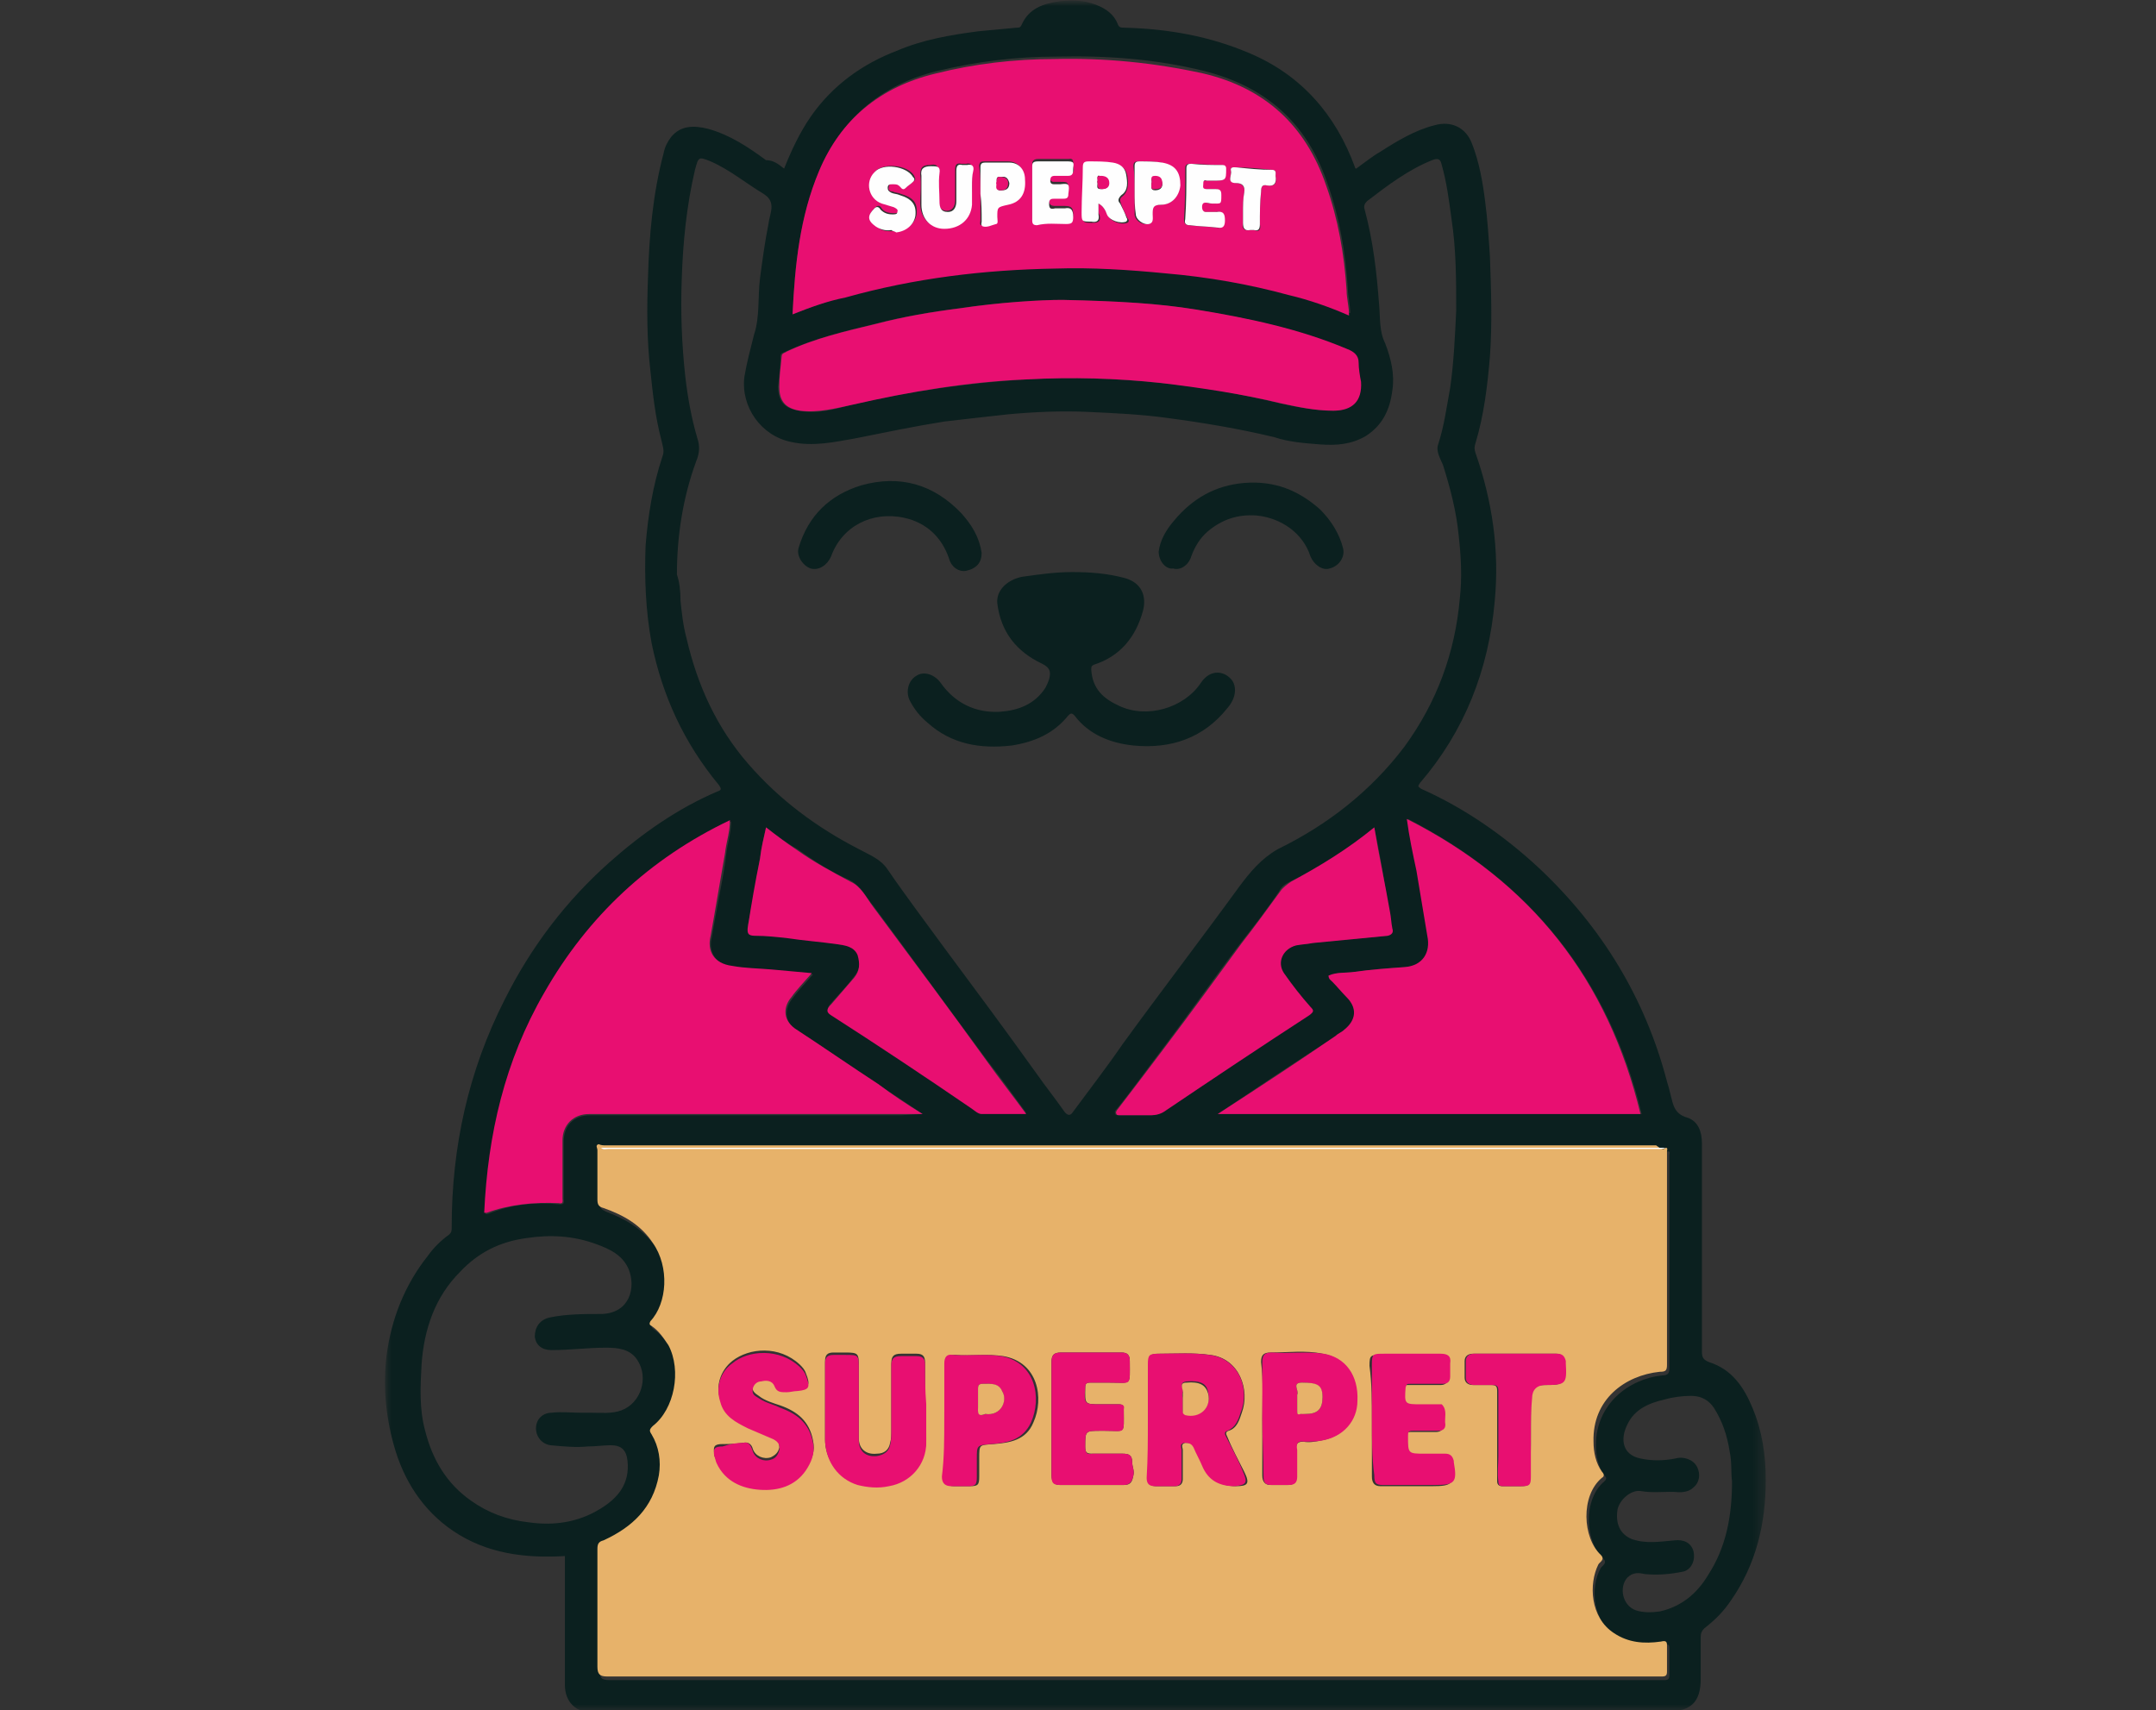 <svg xmlns="http://www.w3.org/2000/svg" width="179" height="142" viewBox="0 0 179 142" fill="none"><rect x="0" y="0" width="179" height="142" fill="#333333" stroke="none"/><g clip-path="url(#clip0_439_1693)"><mask id="mask0_439_1693" style="mask-type:luminance" maskUnits="userSpaceOnUse" x="0" y="0" width="179" height="142"><path d="M179 0H0V142H179V0Z" fill="white"></path></mask><g mask="url(#mask0_439_1693)"><mask id="mask1_439_1693" style="mask-type:luminance" maskUnits="userSpaceOnUse" x="32" y="0" width="115" height="152"><path d="M146.6 0H32V152H146.6V0Z" fill="white"></path></mask><g mask="url(#mask1_439_1693)"><path d="M65.1 14C65.7 12.5 66.4 11 67.3 9.7C69.1 7.1 71.6 5.3 74.5 4.2C76.6 3.3 78.9 2.9 81.2 2.6C82.3 2.5 83.4 2.4 84.4 2.3C84.6 2.3 84.7 2.3 84.8 2.1C85.4 0.7 86.6 0.3 88 0.1C89 -1.08518e-05 90 -1.0848e-05 91 0.4C91.8 0.7 92.5 1.2 92.8 2C92.9 2.3 93.1 2.3 93.4 2.3C97 2.4 100.4 3 103.7 4.4C108 6.2 110.9 9.5 112.5 13.9C112.5 13.9 112.5 14 112.6 14C113.3 13.5 113.9 13 114.6 12.6C116 11.7 117.5 10.8 119.1 10.4C120.5 10 121.7 10.6 122.2 11.9C122.8 13.4 123.1 15.1 123.3 16.7C123.5 18.2 123.6 19.8 123.7 21.3C123.8 24.1 123.9 26.8 123.7 29.6C123.5 32 123.2 34.5 122.5 36.8C122.4 37.1 122.4 37.3 122.5 37.6C123.9 41.6 124.5 45.7 124.1 49.9C123.6 55.6 121.6 60.7 117.9 65C117.7 65.3 117.7 65.3 118 65.5C121.6 67.1 124.9 69.4 127.8 72.1C133 77 136.6 82.9 138.4 89.8C138.5 90.1 138.6 90.5 138.7 90.9C138.9 91.7 139 92.5 140.1 92.8C141 93.1 141.3 94 141.3 94.9C141.3 100.7 141.3 106.5 141.3 112.2C141.3 112.7 141.4 112.9 141.9 113.1C143.8 113.7 144.8 115.2 145.5 116.9C146.3 118.8 146.6 120.8 146.6 122.9C146.6 126.5 145.8 129.9 143.7 132.9C143.1 133.8 142.4 134.5 141.5 135.2C141.3 135.4 141.2 135.6 141.2 135.9C141.2 137.1 141.2 138.2 141.2 139.4C141.2 141.3 140.4 142.1 138.5 142.1C134.7 142.1 130.8 142.1 127 142.1C126.5 142.1 126.3 142.2 126.4 142.7C126.5 144.3 126.7 145.9 126.8 147.5C126.8 148.2 126.9 148.9 126.9 149.6C127 150.8 125.9 152 124.5 152C120.7 151.9 116.8 152 113 152C93.1 152 73.1 152 53.2 152C52.2 152 51.4 151.7 51 150.7C50.9 150.5 50.9 150.2 50.9 150C50.9 147.6 51.1 145.2 51.2 142.8C51.2 142.4 51.2 142.1 50.7 142.2C50.2 142.3 49.7 142.2 49.2 142.2C47.8 142.2 46.9 141.3 46.9 139.9C46.9 136.5 46.9 133.2 46.9 129.8C46.9 129.6 46.9 129.4 46.9 129.2C43.6 129.4 40.4 129 37.6 127.1C35.1 125.4 33.5 122.9 32.7 120C32 117.5 31.8 115 32.1 112.5C32.5 109.5 33.6 106.7 35.5 104.3C36 103.6 36.6 103 37.3 102.5C37.5 102.3 37.5 102.2 37.5 101.9C37.5 95.2 38.9 88.9 41.9 83C44.1 78.6 47 74.8 50.6 71.6C53.3 69.2 56.3 67.1 59.6 65.7C59.9 65.6 59.9 65.5 59.7 65.2C56.8 61.7 55 57.8 54.1 53.4C53.6 50.7 53.5 48 53.6 45.3C53.8 42.8 54.2 40.3 55 37.9C55.2 37.4 55 37 54.9 36.5C54.4 34.6 54.2 32.7 54 30.8C53.7 28.2 53.7 25.6 53.8 23C53.9 19.5 54.2 16.1 55.1 12.7C55.2 12.2 55.4 11.8 55.7 11.4C56.5 10.4 57.6 10.4 58.8 10.7C60.6 11.2 62.1 12.2 63.6 13.3C64.2 13.3 64.6 13.6 65.1 14ZM49.9 95.3C49.6 95.4 49.8 95.6 49.8 95.8C49.8 97.2 49.8 98.5 49.8 99.9C49.8 100.3 49.9 100.4 50.3 100.6C51.9 101.2 53.3 102 54.4 103.5C55.8 105.5 55.6 108.5 54.2 110C54 110.2 54.1 110.2 54.3 110.4C54.9 110.8 55.3 111.4 55.7 112C56.9 114 56.3 117.2 54.4 118.7C54.1 118.9 54.1 119.1 54.3 119.4C54.9 120.5 55.1 121.6 54.9 122.8C54.5 125.5 52.7 127.1 50.3 128.2C49.9 128.4 49.8 128.6 49.8 128.9C49.8 132.2 49.8 135.4 49.8 138.7C49.8 139.3 49.9 139.5 50.6 139.5C79.5 139.5 108.3 139.5 137.2 139.5C137.5 139.5 137.8 139.5 138.2 139.5C138.5 139.5 138.6 139.4 138.6 139.1C138.6 138.4 138.6 137.6 138.6 136.9C138.6 136.5 138.5 136.5 138.1 136.6C136.7 136.8 135.4 136.7 134.2 135.9C132.2 134.6 132 131.8 132.9 130.2C133 130 133.5 129.8 133.1 129.4C131.6 128 131.4 124.5 133.2 123C133.4 122.8 133.4 122.7 133.2 122.5C132.7 121.8 132.5 120.9 132.5 120C132.5 116.6 135.2 114.5 138 114.2C138.5 114.2 138.6 114 138.6 113.6C138.6 107.7 138.6 101.8 138.6 95.9C138.6 95.8 138.7 95.6 138.5 95.6C138.3 95.6 138.1 95.6 137.9 95.6C125.2 95.6 112.5 95.6 99.8 95.6C83 95.3 66.4 95.3 49.9 95.3ZM56.5 49.9C56.6 50.8 56.7 51.9 57 53C57.9 56.9 59.5 60.4 62.1 63.4C64.7 66.4 67.8 68.7 71.3 70.5C72.2 71 73.1 71.3 73.7 72.2C75.2 74.4 76.8 76.5 78.4 78.7C81 82.2 83.6 85.7 86.1 89.2C86.8 90.2 87.6 91.2 88.3 92.2C88.5 92.5 88.8 92.8 89.1 92.3C90.5 90.4 91.9 88.6 93.2 86.7C96.4 82.3 99.7 78 102.9 73.6C103.8 72.4 104.7 71.3 106.1 70.5C110.2 68.5 113.8 65.7 116.6 62C119.3 58.3 120.8 54.2 121.2 49.7C121.4 47.9 121.3 46.2 121.1 44.4C120.9 42.4 120.4 40.5 119.8 38.6C119.6 38.1 119.2 37.5 119.4 36.9C119.9 35.4 120.1 33.8 120.4 32.2C120.7 30.1 120.8 27.9 120.9 25.8C120.9 23.2 120.9 20.7 120.5 18.1C120.3 16.6 120.1 15.1 119.7 13.7C119.6 13.2 119.4 13.1 118.9 13.3C116.9 14.1 115.2 15.4 113.5 16.7C113.3 16.9 113.2 17.1 113.3 17.4C114 20 114.3 22.6 114.5 25.3C114.6 26.4 114.5 27.5 115 28.5C115.5 29.8 115.8 31.1 115.6 32.4C115.4 34 114.8 35.3 113.4 36.2C112.2 36.9 111 37 109.6 36.9C108.3 36.8 107 36.7 105.8 36.3C102.9 35.6 99.9 35.1 96.9 34.7C94.7 34.4 92.5 34.3 90.3 34.2C88.1 34.1 85.9 34.2 83.7 34.4C81.9 34.6 80.1 34.8 78.4 35C75.9 35.4 73.5 35.9 71 36.4C69.3 36.7 67.5 37.1 65.7 36.7C63.2 36.2 61.5 33.8 61.8 31.3C62 30.1 62.3 29 62.6 27.8C63.1 26.3 62.9 24.7 63.1 23.1C63.3 21.6 63.5 20.1 63.8 18.6C63.9 17.7 64.5 16.8 63.4 16.1C61.9 15.2 60.6 14.1 59 13.4C58 13 58 13 57.7 14.1C57 17.1 56.7 20.1 56.6 23.2C56.5 25.9 56.6 28.6 56.9 31.3C57.1 33 57.4 34.7 57.9 36.4C58.1 37 58.1 37.6 57.8 38.3C56.7 41.3 56.2 44.5 56.2 47.7C56.4 48.3 56.5 49 56.5 49.9ZM65.8 26.1C67.3 25.5 68.8 25 70.3 24.5C76 22.9 81.8 22.2 87.7 22.1C90.8 22.1 93.8 22.2 96.9 22.5C100.3 22.8 103.7 23.4 107.1 24.3C108.8 24.8 110.4 25.4 112.1 26C112.1 25.3 111.9 24.6 111.9 23.9C111.7 20.9 111.2 18 110.2 15.2C108.5 10.2 105.1 7.2 100 5.9C96 4.9 91.9 4.6 87.7 4.7C84.4 4.7 81.1 5.1 77.8 5.9C73.3 7 70 9.7 68.1 14C66.4 18 66 22 65.8 26.1ZM76.6 92.5C75.3 91.6 74.2 90.9 73 90.1C70.7 88.6 68.4 87 66.1 85.5C65 84.8 65.2 83.6 65.8 82.9C66.3 82.2 66.9 81.6 67.5 80.9C66.4 80.8 65.3 80.7 64.2 80.6C63.1 80.5 62 80.4 60.9 80.3C59.3 80.1 58.8 78.9 59.1 77.8C59.2 77.2 59.3 76.7 59.4 76.1C59.7 74.4 60.1 72.6 60.3 70.9C60.4 70 60.7 69.2 60.7 68.2C54.1 71.4 49 76.2 45.3 82.5C42 88.1 40.6 94.3 40.3 100.8C40.4 100.8 40.4 100.8 40.5 100.8C42.4 100 44.4 99.8 46.5 100C46.9 100 46.8 99.8 46.8 99.6C46.8 98 46.8 96.4 46.8 94.8C46.8 93.5 47.6 92.6 49 92.6C57.6 92.6 66.2 92.6 74.8 92.6L76.6 92.5ZM101.1 92.5H136.3C133.6 81.4 127.2 73.3 116.9 68C117.2 69.5 117.5 70.9 117.7 72.3C118 74.1 118.3 75.9 118.6 77.7C118.8 79.1 118.2 80.2 116.7 80.3C115.3 80.4 113.9 80.5 112.5 80.7C111.8 80.8 111.1 80.7 110.4 81C110.4 81.2 110.5 81.3 110.7 81.5C111.1 81.9 111.5 82.4 111.9 82.8C112.7 83.8 112.6 84.7 111.7 85.5C111.5 85.7 111.2 85.8 111 86C107.6 88.1 104.4 90.3 101.1 92.5ZM48.2 117.3C48.5 117.3 48.8 117.3 49.1 117.3C49.9 117.3 50.8 117.4 51.6 117.1C53.2 116.5 53.9 114.4 52.9 112.9C52.3 112 51.3 111.9 50.3 111.9C48.8 111.9 47.3 112.1 45.8 112.1C45 112.1 44.5 111.7 44.4 111C44.4 110.2 44.8 109.6 45.6 109.4C47 109.1 48.5 109.1 50 109.1C52.3 109 52.8 106.9 52.2 105.4C51.7 104.2 50.6 103.7 49.5 103.3C47.6 102.6 45.7 102.5 43.7 102.8C41.5 103.1 39.7 104 38.2 105.6C36.1 107.7 35.2 110.4 35 113.3C34.9 115.1 34.8 117 35.3 118.8C35.9 121.2 37.1 123.2 39.1 124.6C40.5 125.6 42.1 126.2 43.9 126.4C46 126.7 48 126.4 49.8 125.3C51.3 124.4 52.3 123.2 52.1 121.3C52 120.4 51.6 120 50.7 120C50.1 120 49.5 120.1 48.8 120.1C47.8 120.2 46.8 120.1 45.7 120C45 119.9 44.5 119.3 44.5 118.6C44.5 117.8 45.1 117.3 45.8 117.3C46.6 117.2 47.4 117.3 48.2 117.3ZM88.2 24.9C86.3 24.9 83 25.1 79.6 25.6C77.3 25.9 74.9 26.3 72.6 26.9C70.1 27.5 67.6 28.1 65.2 29.2C65 29.3 64.8 29.3 64.8 29.6C64.8 30.4 64.7 31.2 64.6 32.1C64.6 33.3 65.1 33.9 66.3 34.1C67.8 34.4 69.3 34 70.7 33.6C75.5 32.5 80.3 31.8 85.2 31.5C88.9 31.3 92.6 31.4 96.3 31.8C99.7 32.1 103 32.7 106.3 33.5C107.7 33.8 109.2 34.1 110.6 34.1C112.3 34.1 113 33.3 112.9 31.7C112.9 31.2 112.7 30.6 112.7 30.1C112.7 29.4 112.3 29.2 111.8 29C107.7 27.3 103.5 26.4 99.2 25.7C96.2 25.2 93 25 88.2 24.9ZM70.5 149.1C76 149.1 81.4 149.1 86.9 149.1C87.4 149.1 87.5 149 87.5 148.5C87.5 146.6 87.5 144.6 87.5 142.7C87.5 142.1 87.3 142 86.8 142.1C76.3 142.1 65.8 142.1 55.4 142.1C55 142.1 54.5 141.9 54.2 142.2C53.9 142.4 54.1 142.9 54.1 143.3C54.1 143.3 54.1 143.3 54.1 143.4C54 145.1 53.9 146.8 53.7 148.5C53.7 149 53.8 149.1 54.3 149.1C59.7 149.1 65.1 149.1 70.5 149.1ZM107.2 149.1C112.7 149.1 118.1 149.1 123.6 149.1C124.1 149.1 124.2 149 124.2 148.5C124.1 146.5 124 144.6 123.8 142.6C123.8 142.2 123.6 142 123.1 142C112.4 142 101.6 142 90.9 142C90.4 142 90.4 142.2 90.4 142.6C90.4 144.6 90.4 146.5 90.4 148.5C90.4 149 90.5 149.1 91 149.1C96.3 149.1 101.7 149.1 107.2 149.1ZM63.6 68.7C63.4 69.6 63.2 70.4 63.1 71.2C62.8 73.1 62.5 74.9 62.1 76.8C62 77.4 62.1 77.5 62.7 77.6C63.6 77.7 64.5 77.7 65.4 77.8C66.8 77.9 68.2 78.1 69.5 78.3C70.2 78.4 70.9 78.5 71.2 79.2C71.5 79.9 71.4 80.5 70.9 81.1C70.3 81.9 69.6 82.6 69 83.3C68.7 83.6 68.6 83.9 69 84.2C72.9 86.7 76.7 89.3 80.6 91.9C80.9 92.1 81.1 92.4 81.5 92.4C82.7 92.4 83.9 92.4 85.2 92.4C84.1 90.9 83.1 89.5 82 88.1C78.8 83.8 75.7 79.5 72.5 75.2C71.9 74.5 71.5 73.6 70.6 73.1C69 72.4 67.6 71.5 66.2 70.5C65.3 70 64.5 69.4 63.6 68.7ZM114.1 68.7C111.9 70.5 109.6 72 107.1 73.2C106.7 73.4 106.4 73.6 106.2 74C105.2 75.5 104.1 76.9 103 78.3C100.8 81.2 98.7 84.2 96.5 87.1C95.2 88.8 94 90.5 92.7 92.1C92.6 92.2 92.5 92.3 92.6 92.5C92.6 92.6 92.8 92.6 92.9 92.6C93.7 92.6 94.6 92.6 95.4 92.6C95.9 92.6 96.3 92.5 96.7 92.2C100.7 89.6 104.6 86.9 108.6 84.3C109 84.1 109 83.9 108.7 83.6C107.9 82.7 107.2 81.8 106.5 80.8C105.9 79.9 106.4 78.8 107.5 78.5C108 78.4 108.4 78.4 108.9 78.3C111 78 113.1 77.9 115.1 77.7C115.5 77.7 115.6 77.5 115.5 77.1C115.4 76.6 115.3 76.2 115.3 75.7C115 73.4 114.6 71.1 114.1 68.7ZM143.8 123C143.7 122.3 143.8 121.4 143.6 120.5C143.4 119.2 143 118 142.3 116.9C141.9 116.3 141.3 115.9 140.4 115.9C139.7 115.9 138.9 116 138.2 116.2C136.9 116.5 135.7 117 135.1 118.3C134.5 119.5 134.7 120.8 136.2 121.1C137.1 121.3 138.1 121.3 139.1 121.1C139.8 120.9 140.6 121.2 140.9 121.8C141.2 122.4 141.1 123.1 140.6 123.5C140.3 123.8 139.9 123.9 139.4 123.9C138.3 123.8 137.3 124 136.2 123.8C135.4 123.7 134.5 124.5 134.3 125.3C134.1 126.5 134.5 127.4 135.5 127.8C136.7 128.2 137.8 128 139 127.9C139.8 127.8 140.4 128.1 140.6 128.8C140.8 129.7 140.3 130.4 139.7 130.5C138.7 130.7 137.7 130.8 136.6 130.7C136.1 130.6 135.6 130.5 135.1 131C134.4 131.8 134.7 133.3 135.8 133.7C136.4 133.9 137.1 133.9 137.8 133.8C139.6 133.4 140.9 132.3 141.8 130.8C143.3 128.5 143.8 125.9 143.8 123Z" fill="#0B201F"></path><path d="M138.3 95.3C138.5 95.3 138.4 95.5 138.4 95.6C138.4 101.5 138.4 107.4 138.4 113.3C138.4 113.8 138.3 113.9 137.8 113.9C134.9 114.2 132.2 116.2 132.3 119.7C132.3 120.6 132.5 121.5 133 122.2C133.2 122.4 133.2 122.6 133 122.7C131.2 124.2 131.4 127.7 132.9 129.1C133.3 129.5 132.8 129.7 132.7 129.9C131.9 131.5 132 134.3 134 135.6C135.2 136.4 136.5 136.5 137.9 136.3C138.3 136.2 138.4 136.3 138.4 136.6C138.4 137.3 138.4 138.1 138.4 138.8C138.4 139.1 138.3 139.2 138 139.2C137.7 139.2 137.4 139.2 137 139.2C108.1 139.2 79.3 139.2 50.4 139.2C49.8 139.2 49.6 139 49.6 138.4C49.6 135.1 49.6 131.9 49.6 128.6C49.6 128.2 49.7 128 50.1 127.9C52.5 126.8 54.2 125.2 54.7 122.5C54.9 121.3 54.7 120.1 54.1 119.1C53.9 118.8 53.9 118.7 54.2 118.4C56 117 56.6 113.8 55.5 111.7C55.1 111.1 54.7 110.5 54.1 110.1C53.9 110 53.9 109.9 54 109.7C55.4 108.2 55.6 105.2 54.2 103.2C53.2 101.7 51.8 100.9 50.1 100.3C49.7 100.2 49.6 100 49.6 99.6C49.6 98.2 49.6 96.9 49.6 95.5C49.6 95.3 49.4 95.1 49.7 95C49.9 95.1 50.1 95.1 50.3 95.1C79.4 95.1 108.5 95.1 137.5 95.1C137.9 95.4 138.1 95.5 138.3 95.3ZM95.3 118C95.3 119.6 95.3 121.1 95.3 122.7C95.3 123.2 95.5 123.4 96 123.4C96.5 123.4 97 123.4 97.6 123.4C98 123.4 98.2 123.2 98.2 122.8C98.2 122 98.2 121.2 98.2 120.4C98.2 120.2 98 119.9 98.4 119.8C98.7 119.8 99.1 119.8 99.2 120.2C99.4 120.7 99.6 121.2 99.9 121.7C100.4 122.8 101.3 123.4 102.6 123.4C103.6 123.4 103.8 123.2 103.3 122.2C102.8 121.2 102.3 120.3 101.9 119.3C101.8 119.1 101.7 118.9 102 118.8C102.7 118.6 102.9 117.9 103.1 117.3C103.8 115.4 102.9 112.8 100.5 112.5C99.1 112.3 97.7 112.4 96.3 112.4C95.5 112.4 95.4 112.5 95.4 113.3C95.3 114.8 95.3 116.4 95.3 118ZM76.8 116.6C76.8 115.4 76.8 114.3 76.8 113.1C76.8 112.6 76.6 112.4 76.1 112.4C75.7 112.4 75.2 112.4 74.8 112.4C74.2 112.4 74 112.6 74 113.2C74 115 74 116.9 74 118.7C74 119.1 74 119.5 73.9 119.8C73.8 120.4 73.4 120.7 72.8 120.7C71.9 120.8 71.3 120.3 71.3 119.4C71.3 117.4 71.3 115.5 71.3 113.5C71.3 112.4 71.3 112.3 70.2 112.3C69.9 112.3 69.5 112.3 69.2 112.3C68.7 112.3 68.5 112.5 68.5 113C68.5 115.2 68.5 117.4 68.5 119.5C68.5 121.2 69.6 122.7 71.2 123.1C72.1 123.4 72.9 123.4 73.8 123.2C75.6 122.9 76.8 121.4 76.9 119.6C76.9 118.7 76.9 117.7 76.8 116.6ZM61.7 119.8C61 119.9 60.5 119.9 60 119.9C59.3 119.9 59.2 120.1 59.3 120.7C59.3 120.9 59.4 121.1 59.5 121.3C60.2 122.8 61.6 123.4 63.1 123.5C64.6 123.6 66 123.2 66.9 121.9C67.4 121.2 67.7 120.5 67.5 119.6C67.2 118 66.2 117.2 64.8 116.7C64.2 116.5 63.5 116.3 63 115.9C62.7 115.7 62.4 115.5 62.5 115.1C62.6 114.7 62.8 114.6 63.2 114.5C63.6 114.5 64.1 114.4 64.3 114.9C64.5 115.5 64.9 115.5 65.3 115.4C65.6 115.4 65.9 115.3 66.2 115.3C67.2 115.2 67.3 115 66.9 114C66.8 113.7 66.6 113.5 66.4 113.3C64.7 111.7 62.2 111.9 60.8 113C59.8 113.8 59.4 115.1 59.8 116.2C60.2 117.4 61.1 117.9 62.1 118.4C62.8 118.7 63.5 119 64.2 119.3C64.6 119.5 64.7 119.8 64.7 120.2C64.6 120.6 64.4 120.8 64 121C63.4 121.2 62.7 120.9 62.5 120.3C62.4 119.9 62.1 119.7 61.7 119.8ZM104.8 117.8C104.8 119.4 104.8 121 104.8 122.5C104.8 123 105 123.3 105.5 123.3C106 123.3 106.4 123.3 106.9 123.3C107.4 123.3 107.6 123.1 107.6 122.6C107.6 121.9 107.6 121.1 107.6 120.4C107.6 119.9 107.7 119.7 108.2 119.7C108.7 119.8 109.2 119.7 109.7 119.6C111.4 119.3 112.6 118 112.6 116.3C112.6 114.2 111.6 112.7 109.8 112.4C108.4 112.1 106.9 112.3 105.5 112.3C104.9 112.3 104.7 112.5 104.7 113.1C104.9 114.7 104.8 116.3 104.8 117.8ZM113.9 117.9C113.9 119.5 113.9 121 113.9 122.6C113.9 123.1 114.1 123.4 114.6 123.4C116 123.4 117.5 123.4 118.9 123.4C120.6 123.4 120.8 123.2 120.5 121.5C120.5 121.5 120.5 121.5 120.5 121.4C120.5 121 120.2 120.8 119.8 120.8C119.2 120.8 118.7 120.8 118.1 120.8C116.7 120.8 116.7 120.8 116.7 119.4C116.7 119.1 116.7 118.9 117.1 118.9C117.8 118.9 118.5 118.9 119.2 118.9C119.5 118.9 119.8 118.8 119.8 118.4C119.7 117.8 120.1 117.2 119.5 116.7C119.4 116.6 119.3 116.7 119.1 116.7C118.7 116.7 118.3 116.7 117.8 116.7C116.4 116.7 116.5 116.7 116.5 115.3C116.5 115 116.6 115 116.9 115C117.8 115 118.7 115 119.6 115C120 115 120.2 114.8 120.2 114.4C120.2 114 120.2 113.6 120.2 113.3C120.2 112.7 120 112.5 119.4 112.5C117.8 112.5 116.3 112.5 114.7 112.5C113.8 112.5 113.7 112.5 113.7 113.4C113.9 114.9 113.9 116.4 113.9 117.9ZM78.4 117.9C78.4 119.5 78.4 121.1 78.4 122.6C78.4 123.1 78.6 123.4 79.2 123.4C79.6 123.4 80 123.4 80.5 123.4C81.2 123.4 81.3 123.3 81.3 122.6C81.3 122.1 81.3 121.6 81.3 121.1C81.3 119.9 81.3 120 82.5 119.9C83.8 119.8 85.2 119.6 85.8 118.1C86.7 116.1 86.2 113.1 83.3 112.6C82 112.4 80.6 112.6 79.3 112.5C78.7 112.5 78.5 112.7 78.6 113.2C78.4 114.7 78.4 116.3 78.4 117.9ZM87.3 117.8C87.3 119.4 87.3 121 87.3 122.5C87.3 123 87.5 123.3 88 123.3C89.8 123.3 91.5 123.3 93.3 123.3C93.9 123.3 94 123 94.1 122.5C94.2 122.1 94 121.8 94 121.4C94 120.8 93.7 120.7 93.2 120.7C92.4 120.7 91.5 120.7 90.7 120.7C90.2 120.7 90.1 120.6 90.1 120.1C90.1 118.8 90.1 118.8 91.4 118.8C91.5 118.8 91.6 118.8 91.7 118.8C93.5 118.8 93.3 119.1 93.3 117.1C93.3 117.1 93.3 117.1 93.3 117C93.3 116.7 93.2 116.6 92.9 116.6C92.4 116.6 91.9 116.6 91.4 116.6C90 116.6 90.1 116.6 90.1 115.2C90.1 114.9 90.2 114.8 90.5 114.8C91 114.8 91.5 114.8 92.1 114.8C94 114.8 93.8 115.1 93.8 113C93.8 112.5 93.6 112.3 93.1 112.3C91.4 112.3 89.8 112.3 88.1 112.3C87.5 112.3 87.3 112.5 87.3 113.1C87.3 114.7 87.3 116.3 87.3 117.8ZM127.1 119.1C127.1 118.1 127.1 117.1 127.1 116.1C127.1 115.3 127.5 115 128.2 115C129.9 115 130 114.9 129.9 113.2C129.9 113.1 129.9 113.1 129.9 113C129.8 112.6 129.6 112.4 129.2 112.4C126.9 112.4 124.6 112.4 122.3 112.4C121.9 112.4 121.6 112.6 121.6 113C121.6 113.5 121.6 113.9 121.6 114.4C121.6 114.8 121.9 115 122.3 115C122.8 115 123.3 115 123.8 115C124.2 115 124.3 115.1 124.3 115.5C124.3 117.3 124.3 119.1 124.3 120.9C124.3 121.6 124.3 122.3 124.3 123C124.3 123.3 124.5 123.4 124.7 123.4C125.2 123.4 125.7 123.4 126.2 123.4C127 123.4 127 123.3 127 122.6C127.1 121.4 127.1 120.2 127.1 119.1Z" fill="#E7B26A"></path><path d="M65.8 26.1C66 22 66.4 18 68 14.2C69.8 9.9 73.1 7.2 77.7 6.1C80.9 5.3 84.2 4.9 87.6 4.9C91.7 4.8 95.8 5.2 99.9 6.1C105 7.3 108.4 10.4 110.1 15.4C111.1 18.2 111.6 21.1 111.8 24.1C111.8 24.8 112 25.4 112 26.2C110.4 25.5 108.7 24.9 107 24.5C103.7 23.6 100.3 23 96.8 22.7C93.7 22.4 90.7 22.2 87.6 22.3C81.7 22.4 75.9 23.1 70.2 24.7C68.7 25 67.3 25.5 65.8 26.1ZM91.2 16.9C91.6 17.1 91.8 17.5 92 17.9C92.2 18.4 93.1 18.7 93.6 18.5C93.8 18.4 93.7 18.2 93.6 18.1C93.4 17.7 93.2 17.3 93.1 17C93 16.7 92.9 16.5 93.2 16.3C93.7 15.9 93.7 15.2 93.6 14.6C93.5 14 93.1 13.7 92.5 13.6C91.8 13.4 91.1 13.5 90.5 13.5C90.1 13.5 90 13.6 90 14C90 15.2 90 16.5 89.9 17.7C89.9 18.5 89.9 18.5 90.7 18.5C91.2 18.5 91.4 18.4 91.3 17.9C91.1 17.5 91.2 17.2 91.2 16.9ZM80.7 15.5C80.7 15 80.7 14.6 80.7 14.1C80.7 13.7 80.6 13.5 80.2 13.6C80.1 13.6 79.9 13.6 79.8 13.6C79.4 13.5 79.3 13.7 79.3 14.1C79.3 14.9 79.3 15.8 79.3 16.6C79.3 17.1 79.1 17.5 78.6 17.5C78.1 17.5 77.9 17.1 77.9 16.6C77.9 15.8 77.8 15.1 77.9 14.3C77.9 13.7 77.7 13.6 77.2 13.7C76.6 13.7 76.4 13.9 76.4 14.5C76.5 15.3 76.4 16.1 76.4 16.9C76.4 18.1 77.2 18.9 78.3 18.9C79.6 18.9 80.6 18.1 80.6 16.9C80.7 16.5 80.7 16 80.7 15.5ZM74 19.2C74.1 19.2 74.3 19.2 74.5 19.2C75.3 19.1 76 18.5 76.1 17.8C76.2 16.8 75.8 16.4 74.8 16.1C74.6 16 74.3 16 74.1 15.9C73.9 15.9 73.7 15.8 73.8 15.5C73.8 15.3 74 15.2 74.2 15.2C74.4 15.2 74.5 15.3 74.7 15.3C74.9 15.4 74.9 15.8 75.3 15.5C75.5 15.3 75.7 15.2 75.9 15C76.1 14.9 75.9 14.7 75.9 14.6C75.4 13.7 73.4 13.5 72.7 14.2C71.9 15.1 72.2 16.4 73.3 16.8C73.6 16.9 73.9 17 74.3 17.1C74.5 17.2 74.7 17.2 74.6 17.5C74.6 17.7 74.4 17.7 74.2 17.7C73.8 17.7 73.4 17.6 73.2 17.3C73.1 17.1 72.9 17 72.7 17.2C72.1 17.7 72.1 18.2 72.8 18.7C73 19.1 73.4 19.2 74 19.2ZM100.6 15C101.8 15 101.8 15 101.7 14C101.7 13.8 101.6 13.7 101.4 13.7C100.5 13.7 99.7 13.6 98.8 13.6C98.5 13.6 98.4 13.7 98.4 14C98.4 15.4 98.4 16.8 98.3 18.2C98.3 18.5 98.4 18.7 98.7 18.7C99.5 18.8 100.3 18.8 101 18.9C101.5 19 101.6 18.8 101.6 18.3C101.6 17.8 101.5 17.5 100.9 17.6C100.6 17.6 100.3 17.6 100 17.6C99.7 17.6 99.7 17.5 99.7 17.2C99.7 16.5 100.2 16.9 100.5 16.9C101.3 16.9 101.2 17 101.3 16.2C101.3 15.8 101.2 15.7 100.8 15.7C100.6 15.7 100.3 15.7 100.1 15.7C99.8 15.7 99.8 15.5 99.8 15.3C99.8 15.1 99.9 15 100.1 15C100.3 15 100.5 15 100.6 15ZM85.7 15.9C85.7 16.6 85.7 17.4 85.7 18.1C85.7 18.4 85.8 18.5 86.1 18.5C86.9 18.4 87.7 18.4 88.5 18.4C88.9 18.4 89.1 18.3 89.1 17.8C89.1 17.3 89 17.1 88.4 17.1C88.1 17.1 87.8 17.1 87.6 17.1C87.3 17.1 87.1 17 87.1 16.7C87.1 16.3 87.3 16.3 87.6 16.3C87.8 16.3 88.1 16.3 88.3 16.3C88.6 16.3 88.7 16.2 88.7 15.9C88.7 15.1 88.7 15.1 88 15.1C87.9 15.1 87.7 15.1 87.6 15.1C87.4 15.1 87.2 15.1 87.2 14.8C87.2 14.5 87.3 14.4 87.6 14.4C88 14.4 88.3 14.4 88.7 14.4C89.2 14.4 89.2 14.2 89.1 13.8C89.1 13.5 89.2 13.1 88.7 13.2C87.9 13.2 87 13.2 86.2 13.2C85.9 13.2 85.7 13.3 85.7 13.6C85.7 14.5 85.7 15.2 85.7 15.9ZM94.2 15.9C94.2 16.5 94.2 17.2 94.2 17.8C94.2 18.2 94.7 18.7 95.3 18.6C95.8 18.5 95.6 18.1 95.6 17.8C95.6 17.3 95.6 17 96.3 17C97.3 17 97.9 16.3 97.9 15.4C98 14.4 97.5 13.8 96.4 13.5C95.8 13.4 95.2 13.4 94.5 13.4C94.2 13.4 94.1 13.5 94.1 13.8C94.2 14.5 94.2 15.2 94.2 15.9ZM81.4 16.1C81.4 16.8 81.4 17.6 81.4 18.3C81.4 18.4 81.3 18.7 81.5 18.7C81.9 18.8 82.3 18.7 82.6 18.5C82.9 18.4 82.7 18.1 82.7 17.9C82.7 17 82.7 17 83.6 16.9C84.6 16.7 85 16 85 14.8C85 14 84.5 13.4 83.7 13.4C83 13.4 82.4 13.4 81.7 13.4C81.4 13.4 81.3 13.5 81.3 13.8C81.4 14.6 81.4 15.4 81.4 16.1ZM103.2 17.8C103.2 18 103.2 18.2 103.2 18.5C103.1 19 103.3 19.2 103.8 19.1C103.9 19.1 104 19.1 104.1 19.1C104.6 19.3 104.7 19 104.6 18.6C104.6 17.7 104.6 16.8 104.7 15.9C104.7 15.5 104.8 15.3 105.2 15.4C105.9 15.5 106 15.2 105.9 14.6C105.9 14.4 106 14.1 105.6 14.1C104.6 14 103.7 13.9 102.7 13.9C102.5 13.9 102.1 13.8 102.2 14.2C102.3 14.5 101.8 15.1 102.6 15.2C103.1 15.2 103.4 15.5 103.3 16C103.2 16.6 103.2 17.2 103.2 17.8Z" fill="#E80F71"></path><path d="M76.6 92.5H74.7C66.1 92.5 57.5 92.5 48.9 92.5C47.6 92.5 46.7 93.4 46.7 94.7C46.7 96.3 46.7 97.9 46.7 99.5C46.7 99.7 46.8 100 46.4 99.9C44.4 99.8 42.3 100 40.4 100.7C40.4 100.7 40.3 100.7 40.2 100.7C40.5 94.2 41.9 88.1 45.2 82.4C48.8 76.1 53.9 71.3 60.6 68.1C60.6 69.1 60.3 69.9 60.2 70.8C59.9 72.5 59.6 74.3 59.3 76C59.2 76.6 59.1 77.1 59 77.7C58.7 78.9 59.2 80 60.8 80.2C61.9 80.4 63 80.4 64.1 80.5C65.2 80.6 66.3 80.7 67.4 80.8C66.8 81.5 66.2 82.1 65.7 82.8C65.1 83.5 64.9 84.6 66 85.4C68.3 86.9 70.6 88.5 72.9 90C74.1 90.9 75.3 91.7 76.6 92.5Z" fill="#E80F71"></path><path d="M101.1 92.5C104.5 90.3 107.7 88.2 110.9 86C111.1 85.8 111.4 85.7 111.6 85.5C112.6 84.7 112.7 83.7 111.8 82.8C111.4 82.4 111 81.9 110.6 81.5C110.5 81.4 110.3 81.3 110.3 81C111 80.7 111.7 80.8 112.4 80.7C113.8 80.5 115.2 80.4 116.6 80.3C118.1 80.2 118.8 79.1 118.5 77.7C118.2 75.9 117.9 74.1 117.6 72.3C117.3 70.9 117 69.5 116.8 68C127.1 73.2 133.5 81.3 136.2 92.5H101.1Z" fill="#E80F71"></path><path d="M88.2 24.9C92.9 25 96.2 25.2 99.3 25.7C103.6 26.4 107.9 27.3 111.9 29C112.4 29.2 112.8 29.5 112.8 30.1C112.8 30.6 112.9 31.2 113 31.7C113.1 33.3 112.3 34.1 110.7 34.1C109.2 34.1 107.8 33.8 106.4 33.5C103.1 32.7 99.7 32.2 96.4 31.8C92.7 31.4 89 31.3 85.3 31.5C80.4 31.7 75.6 32.5 70.8 33.6C69.4 33.9 67.9 34.3 66.4 34.1C65.2 33.9 64.7 33.3 64.7 32.1C64.7 31.3 64.8 30.5 64.9 29.6C64.9 29.3 65.2 29.3 65.3 29.2C67.6 28.1 70.2 27.5 72.7 26.9C75 26.3 77.3 25.9 79.7 25.6C83 25.1 86.4 24.9 88.2 24.9Z" fill="#E80F71"></path><path d="M63.6 68.7C64.5 69.4 65.3 70 66.2 70.6C67.6 71.6 69.1 72.4 70.6 73.2C71.5 73.6 71.9 74.5 72.5 75.3C75.7 79.6 78.9 83.9 82 88.2C83 89.6 84.1 91 85.2 92.5C83.9 92.5 82.7 92.5 81.5 92.5C81.2 92.5 80.9 92.2 80.6 92C76.8 89.4 72.9 86.8 69 84.3C68.5 84 68.7 83.7 69 83.4C69.6 82.7 70.3 81.9 70.9 81.2C71.4 80.6 71.4 80 71.2 79.3C70.9 78.6 70.2 78.5 69.5 78.4C68.1 78.2 66.7 78.1 65.4 77.9C64.5 77.8 63.6 77.7 62.7 77.7C62.1 77.7 62 77.5 62.1 76.9C62.4 75 62.7 73.2 63.1 71.3C63.2 70.4 63.4 69.6 63.6 68.7Z" fill="#E80F71"></path><path d="M114.1 68.7C114.5 71.1 115 73.4 115.4 75.7C115.5 76.2 115.5 76.6 115.6 77.1C115.7 77.4 115.6 77.6 115.2 77.7C113.1 77.9 111 78.1 109 78.3C108.5 78.4 108.1 78.4 107.6 78.5C106.5 78.8 106 79.9 106.6 80.8C107.3 81.8 108 82.7 108.8 83.6C109.1 83.9 109.1 84 108.7 84.3C104.7 86.9 100.8 89.5 96.8 92.2C96.4 92.5 96 92.6 95.5 92.6C94.7 92.6 93.8 92.6 93 92.6C92.9 92.6 92.7 92.6 92.7 92.5C92.6 92.4 92.7 92.2 92.8 92.1C94.1 90.4 95.4 88.7 96.6 87.1C98.8 84.2 100.9 81.3 103.1 78.3C104.2 76.9 105.2 75.5 106.3 74C106.5 73.7 106.9 73.4 107.2 73.2C109.6 71.9 111.9 70.5 114.1 68.7Z" fill="#E80F71"></path><path d="M138.3 95.3C138.1 95.4 137.9 95.4 137.7 95.4C108.6 95.4 79.5 95.4 50.5 95.4C50.3 95.4 50.1 95.5 49.9 95.3C66.5 95.3 83.1 95.3 99.6 95.3C112.3 95.3 125 95.3 137.7 95.3C137.9 95.3 138.1 95.3 138.3 95.3Z" fill="#FEFEFE"></path><path d="M95.3 118C95.3 116.4 95.3 114.9 95.3 113.3C95.3 112.5 95.4 112.4 96.2 112.4C97.6 112.4 99 112.3 100.4 112.5C102.9 112.8 103.8 115.4 103 117.3C102.8 117.9 102.6 118.5 101.9 118.8C101.6 118.9 101.7 119.1 101.8 119.3C102.3 120.3 102.8 121.2 103.2 122.2C103.6 123.1 103.5 123.3 102.5 123.4C101.2 123.4 100.3 122.9 99.8 121.7C99.6 121.2 99.3 120.7 99.1 120.2C98.9 119.8 98.6 119.8 98.3 119.8C97.9 119.9 98.1 120.2 98.1 120.4C98.1 121.2 98.1 122 98.1 122.8C98.1 123.2 97.9 123.4 97.5 123.4C97 123.4 96.5 123.4 95.9 123.4C95.4 123.4 95.2 123.2 95.2 122.7C95.3 121.1 95.3 119.5 95.3 118ZM98.2 116.1C98.2 116.4 98.2 116.8 98.2 117.1C98.2 117.2 98.2 117.4 98.4 117.4C99.6 117.7 100.6 116.9 100.3 115.6C100.2 114.9 99.7 114.6 98.5 114.7C97.8 114.8 98.3 115.3 98.2 115.6C98.1 115.9 98.2 116 98.2 116.1Z" fill="#E80F71"></path><path d="M76.9 116.6C76.9 117.7 76.9 118.7 76.9 119.8C76.9 121.6 75.6 123.1 73.8 123.4C72.9 123.6 72 123.5 71.2 123.3C69.6 122.8 68.6 121.4 68.5 119.7C68.5 117.5 68.5 115.3 68.5 113.2C68.5 112.7 68.7 112.5 69.2 112.5C69.5 112.5 69.9 112.5 70.2 112.5C71.3 112.5 71.3 112.5 71.3 113.7C71.3 115.7 71.3 117.6 71.3 119.6C71.3 120.5 71.9 121 72.8 120.9C73.4 120.8 73.8 120.5 73.9 120C74 119.6 74 119.2 74 118.9C74 117.1 74 115.2 74 113.4C74 112.8 74.2 112.6 74.8 112.6C75.2 112.6 75.7 112.6 76.1 112.6C76.6 112.6 76.8 112.8 76.8 113.3C76.8 114.2 76.8 115.4 76.9 116.6Z" fill="#E80F71"></path><path d="M61.7 119.8C62.1 119.7 62.3 119.9 62.5 120.5C62.7 121.1 63.4 121.4 64 121.2C64.4 121.1 64.6 120.8 64.7 120.4C64.8 120 64.6 119.7 64.2 119.5C63.5 119.2 62.8 118.9 62.1 118.6C61.1 118.1 60.1 117.6 59.8 116.4C59.4 115.2 59.8 113.9 60.8 113.2C62.1 112.1 64.7 111.9 66.4 113.5C66.6 113.7 66.8 113.9 66.9 114.2C67.3 115.2 67.2 115.4 66.2 115.5C65.9 115.5 65.6 115.6 65.3 115.6C64.8 115.6 64.5 115.6 64.3 115.1C64.1 114.6 63.6 114.6 63.2 114.7C62.9 114.7 62.6 114.9 62.5 115.3C62.4 115.8 62.7 115.9 63 116.1C63.6 116.5 64.2 116.6 64.8 116.9C66.2 117.4 67.2 118.2 67.5 119.8C67.7 120.7 67.3 121.5 66.9 122.1C66 123.4 64.6 123.8 63.1 123.7C61.6 123.6 60.2 123 59.5 121.5C59.4 121.3 59.4 121.1 59.3 120.9C59.2 120.3 59.3 120.1 60 120.1C60.6 119.9 61.1 119.8 61.7 119.8Z" fill="#E80F71"></path><path d="M104.8 117.8C104.8 116.2 104.8 114.7 104.8 113.1C104.8 112.5 105 112.3 105.6 112.3C107 112.4 108.5 112.2 109.9 112.4C111.7 112.7 112.8 114.2 112.7 116.3C112.7 118 111.5 119.3 109.8 119.6C109.3 119.7 108.8 119.7 108.3 119.7C107.7 119.6 107.6 119.9 107.7 120.4C107.7 121.1 107.7 121.9 107.7 122.6C107.7 123.1 107.5 123.3 107 123.3C106.5 123.3 106.1 123.3 105.6 123.3C105 123.3 104.9 123.1 104.9 122.5C104.9 121 104.8 119.4 104.8 117.8ZM107.7 116.1C107.7 116.4 107.7 116.8 107.7 117.1C107.7 117.3 107.7 117.5 108 117.4C108.1 117.3 108.3 117.4 108.4 117.4C109.4 117.4 109.8 117 109.8 116C109.8 115.1 109.4 114.8 108.1 114.8C107.2 114.8 107.9 115.5 107.7 115.8C107.7 115.9 107.7 116 107.7 116.1Z" fill="#E80F71"></path><path d="M113.9 117.9C113.9 116.4 113.9 114.8 113.9 113.3C113.9 112.4 114 112.4 114.9 112.4C116.5 112.4 118 112.4 119.6 112.4C120.2 112.4 120.5 112.6 120.4 113.2C120.4 113.6 120.4 114 120.4 114.3C120.4 114.7 120.2 114.9 119.8 114.9C118.9 114.9 118 114.9 117.1 114.9C116.8 114.9 116.8 114.9 116.7 115.2C116.6 116.6 116.6 116.6 118 116.6C118.4 116.6 118.8 116.6 119.3 116.6C119.4 116.6 119.6 116.6 119.7 116.6C120.2 117.1 119.9 117.7 120 118.3C120 118.7 119.7 118.8 119.4 118.8C118.7 118.8 118 118.8 117.3 118.8C116.9 118.8 116.9 118.9 116.9 119.3C116.9 120.7 116.9 120.7 118.3 120.7C118.9 120.7 119.4 120.7 120 120.7C120.4 120.7 120.6 120.9 120.7 121.3C120.7 121.3 120.7 121.3 120.7 121.4C121 123.1 120.8 123.3 119.1 123.3C117.7 123.3 116.2 123.3 114.8 123.3C114.2 123.3 114.1 123.1 114.1 122.5C113.9 121 113.9 119.5 113.9 117.9Z" fill="#E80F71"></path><path d="M78.4 117.9C78.4 116.3 78.4 114.7 78.4 113.2C78.4 112.7 78.6 112.4 79.1 112.5C80.4 112.6 81.8 112.4 83.1 112.6C86 113.1 86.5 116.1 85.6 118.1C84.9 119.6 83.6 119.8 82.3 119.9C81.1 120 81.1 120 81.1 121.1C81.1 121.6 81.1 122.1 81.1 122.6C81.1 123.3 81 123.4 80.3 123.4C79.9 123.4 79.5 123.4 79 123.4C78.5 123.4 78.2 123.2 78.2 122.6C78.4 121 78.4 119.4 78.4 117.9ZM81.8 117.4C83 117.6 83.7 116.4 83.2 115.5C82.8 114.8 82.2 114.9 81.6 114.9C81.3 114.9 81.2 115 81.2 115.3C81.2 115.8 81.2 116.3 81.2 116.8C81.2 117.2 81.2 117.7 81.8 117.4Z" fill="#E80F71"></path><path d="M87.3 117.8C87.3 116.2 87.3 114.7 87.3 113.1C87.3 112.5 87.5 112.3 88.1 112.3C89.8 112.3 91.4 112.3 93.1 112.3C93.6 112.3 93.8 112.5 93.8 113C93.8 115.2 94 114.8 92.1 114.8C91.6 114.8 91 114.8 90.5 114.8C90.2 114.8 90.1 114.9 90.1 115.2C90 116.6 90 116.6 91.4 116.6C91.9 116.6 92.4 116.6 92.9 116.6C93.2 116.6 93.4 116.7 93.3 117C93.3 117 93.3 117 93.3 117.1C93.3 119.2 93.5 118.8 91.7 118.8C91.6 118.8 91.5 118.8 91.4 118.8C90.1 118.8 90.1 118.8 90.1 120.1C90.1 120.6 90.2 120.8 90.7 120.7C91.5 120.7 92.4 120.7 93.2 120.7C93.7 120.7 94 120.8 94 121.4C94 121.8 94.2 122.1 94.1 122.5C94 123 93.8 123.3 93.3 123.3C91.5 123.3 89.8 123.3 88 123.3C87.4 123.3 87.3 123.1 87.3 122.5C87.3 121 87.3 119.4 87.3 117.8Z" fill="#E80F71"></path><path d="M127.1 119.1C127.1 120.3 127.1 121.4 127.1 122.6C127.1 123.3 127 123.4 126.3 123.4C125.8 123.4 125.3 123.4 124.8 123.4C124.5 123.4 124.4 123.3 124.4 123C124.3 122.3 124.4 121.6 124.4 120.9C124.4 119.1 124.4 117.3 124.4 115.5C124.4 115.1 124.3 115 123.9 115C123.4 115 122.9 115 122.4 115C122 115 121.7 114.8 121.7 114.4C121.7 113.9 121.7 113.5 121.7 113C121.7 112.6 122 112.4 122.4 112.4C124.7 112.4 127 112.4 129.3 112.4C129.7 112.4 129.9 112.6 130 113C130 113.1 130 113.1 130 113.2C130.1 114.9 130 115 128.3 115C127.6 115 127.2 115.4 127.2 116.1C127.1 117.1 127.1 118.1 127.1 119.1Z" fill="#E80F71"></path><path d="M89 47.5C90.5 47.5 91.9 47.6 93.4 48C94.8 48.4 95.2 49.5 94.9 50.7C94.3 52.9 93 54.5 90.8 55.2C90.6 55.3 90.6 55.4 90.6 55.6C90.7 57.2 91.6 58 92.9 58.6C95.2 59.7 98.3 58.8 99.7 56.7C100.5 55.5 101.7 55.7 102.3 56.5C102.7 57.1 102.6 58 101.9 58.8C99.9 61.3 97.2 62.2 94.1 61.9C92.2 61.7 90.4 61 89.2 59.4C89 59.2 88.9 59.2 88.7 59.4C87.5 60.9 85.9 61.6 84 61.9C81.4 62.2 79 61.8 77 60C76.4 59.5 75.9 58.9 75.5 58.1C75.2 57.4 75.4 56.5 76.1 56.1C76.7 55.7 77.6 56 78.1 56.7C79.3 58.4 81 59.2 83 59.1C84.5 59 85.9 58.5 86.8 57.1C86.9 56.9 87 56.7 87.1 56.4C87.3 55.7 87.1 55.4 86.5 55.1C84.4 54.1 83.1 52.5 82.8 50.1C82.7 49.1 83.5 48.2 84.8 47.9C86.2 47.7 87.6 47.5 89 47.5Z" fill="#0B201F"></path><path d="M96.2 45.8C96.3 44.9 96.8 44 97.5 43.2C99 41.4 100.9 40.3 103.3 40.1C105.8 39.9 107.8 40.7 109.6 42.3C110.5 43.2 111.2 44.3 111.5 45.5C111.7 46.2 111.2 47 110.4 47.2C109.8 47.4 109.1 46.9 108.8 46.2C108.2 44.3 106.4 43 104.3 42.8C102.8 42.7 101.5 43.1 100.3 44.1C99.6 44.7 99.2 45.4 98.9 46.2C98.7 46.9 98 47.4 97.4 47.2C96.8 47.3 96.2 46.6 96.2 45.8Z" fill="#0B201F"></path><path d="M81.5 45.9C81.5 46.7 81.1 47.2 80.2 47.4C79.6 47.5 79 47.1 78.8 46.4C78.2 44.6 76.9 43.4 75.1 43C72.4 42.4 69.9 43.7 69 46.2C68.7 46.9 68 47.4 67.3 47.2C66.7 47 66.1 46.2 66.3 45.5C67.1 42.8 68.9 41.1 71.5 40.3C74.7 39.4 77.5 40.2 79.8 42.6C80.7 43.6 81.3 44.6 81.5 45.9Z" fill="#0B201F"></path><path d="M91.2 16.9C91.2 17.2 91.2 17.5 91.2 17.8C91.3 18.3 91.1 18.5 90.6 18.4C89.8 18.4 89.8 18.4 89.8 17.6C89.8 16.4 89.9 15.1 89.9 13.9C89.9 13.5 90 13.4 90.4 13.4C91.1 13.4 91.8 13.4 92.4 13.5C93 13.6 93.4 13.9 93.5 14.5C93.6 15.1 93.7 15.8 93.1 16.2C92.8 16.5 92.8 16.7 93 16.9C93.2 17.3 93.4 17.7 93.5 18C93.5 18.1 93.7 18.2 93.5 18.4C93 18.6 92.1 18.3 91.9 17.8C91.8 17.5 91.6 17.1 91.2 16.9ZM91.1 15.1C91.2 15.3 90.9 15.7 91.4 15.7C91.8 15.7 92 15.6 92 15.2C92 14.7 91.6 14.7 91.3 14.6C91 14.5 91.2 14.9 91.1 15.1Z" fill="#FEFEFE"></path><path d="M80.7 15.5C80.7 16 80.7 16.5 80.7 17C80.6 18.2 79.7 19 78.4 19C77.3 19 76.5 18.2 76.5 17C76.5 16.2 76.5 15.4 76.5 14.6C76.4 14 76.7 13.8 77.3 13.8C77.8 13.8 78.1 13.8 78 14.4C77.9 15.2 78 15.9 78 16.7C78 17.2 78.1 17.6 78.7 17.6C79.2 17.6 79.4 17.2 79.4 16.7C79.4 15.9 79.4 15 79.4 14.2C79.4 13.8 79.5 13.6 79.9 13.7C80 13.7 80.2 13.7 80.3 13.7C80.7 13.6 80.9 13.8 80.8 14.2C80.7 14.6 80.7 15 80.7 15.5Z" fill="#FEFEFE"></path><path d="M74 19.1C73.5 19.2 73 19 72.7 18.8C72 18.3 72 17.9 72.6 17.3C72.8 17.1 73 17.2 73.1 17.4C73.4 17.7 73.7 17.8 74.1 17.8C74.3 17.8 74.5 17.8 74.5 17.6C74.6 17.4 74.4 17.3 74.2 17.2C73.9 17.1 73.5 17 73.2 16.9C72.1 16.5 71.8 15.1 72.6 14.3C73.3 13.5 75.3 13.8 75.8 14.7C75.9 14.8 76 14.9 75.8 15.1C75.6 15.3 75.4 15.4 75.2 15.6C74.9 15.9 74.8 15.5 74.6 15.4C74.5 15.3 74.3 15.3 74.1 15.3C73.9 15.3 73.7 15.3 73.7 15.6C73.7 15.8 73.8 15.9 74 16C74.2 16.1 74.5 16.1 74.7 16.2C75.7 16.5 76.1 17 76 17.9C75.9 18.6 75.3 19.2 74.4 19.3C74.3 19.2 74.1 19.2 74 19.1Z" fill="#FEFEFE"></path><path d="M100.6 15C100.6 15 100.4 15 100.2 15C99.9 14.9 99.9 15.1 99.9 15.3C99.9 15.5 99.8 15.7 100.2 15.7C100.4 15.7 100.7 15.7 100.9 15.7C101.3 15.7 101.4 15.8 101.4 16.2C101.4 17 101.4 16.9 100.6 16.9C100.3 16.9 99.8 16.6 99.8 17.2C99.8 17.4 99.9 17.6 100.1 17.6C100.4 17.6 100.7 17.6 101 17.6C101.6 17.5 101.7 17.8 101.7 18.3C101.7 18.7 101.6 19 101.1 18.9C100.3 18.8 99.5 18.8 98.8 18.7C98.5 18.7 98.3 18.6 98.4 18.2C98.5 16.8 98.5 15.4 98.5 14C98.5 13.7 98.6 13.6 98.9 13.6C99.8 13.7 100.6 13.7 101.5 13.7C101.7 13.7 101.8 13.8 101.8 14C101.8 15 101.8 15 100.6 15Z" fill="#FEFEFE"></path><path d="M85.7 15.9C85.7 15.2 85.7 14.5 85.7 13.8C85.7 13.5 85.8 13.4 86.2 13.4C87 13.4 87.9 13.4 88.7 13.4C89.3 13.4 89.1 13.7 89.1 14C89.1 14.3 89.1 14.6 88.7 14.6C88.3 14.6 88 14.6 87.6 14.6C87.3 14.6 87.2 14.7 87.2 15C87.2 15.3 87.4 15.3 87.6 15.3C87.7 15.3 87.9 15.3 88 15.3C88.8 15.2 88.8 15.3 88.7 16.1C88.7 16.4 88.6 16.5 88.3 16.5C88.1 16.5 87.8 16.5 87.6 16.5C87.3 16.5 87.1 16.5 87.1 16.9C87.1 17.3 87.2 17.4 87.6 17.3C87.9 17.3 88.2 17.3 88.4 17.3C88.9 17.2 89.1 17.4 89.1 18C89.1 18.5 89 18.6 88.5 18.6C87.7 18.6 86.9 18.5 86.1 18.7C85.8 18.7 85.7 18.6 85.7 18.3C85.7 17.4 85.7 16.7 85.7 15.9Z" fill="#FEFEFE"></path><path d="M94.2 15.9C94.2 15.2 94.2 14.5 94.2 13.8C94.2 13.5 94.3 13.4 94.6 13.4C95.2 13.4 95.9 13.4 96.5 13.5C97.6 13.7 98 14.3 98 15.4C97.9 16.3 97.3 17 96.4 17C95.7 17 95.7 17.3 95.7 17.8C95.7 18.1 95.8 18.5 95.4 18.6C94.9 18.7 94.3 18.2 94.3 17.8C94.2 17.2 94.2 16.5 94.2 15.9ZM95.6 15.2C95.6 15.5 95.5 15.8 95.9 15.8C96.3 15.8 96.5 15.6 96.5 15.3C96.5 14.9 96.2 14.7 95.9 14.7C95.4 14.7 95.7 15.1 95.6 15.2Z" fill="#FEFEFE"></path><path d="M81.4 16.1C81.4 15.4 81.4 14.6 81.4 13.9C81.4 13.6 81.5 13.5 81.8 13.5C82.5 13.5 83.1 13.5 83.8 13.5C84.6 13.5 85.1 14.1 85.1 14.9C85.2 16.1 84.7 16.8 83.7 17C82.8 17.2 82.8 17.2 82.8 18C82.8 18.2 82.9 18.6 82.7 18.6C82.3 18.7 82 18.9 81.6 18.8C81.4 18.7 81.5 18.5 81.5 18.4C81.5 17.6 81.5 16.9 81.4 16.1ZM83.1 14.7C82.7 14.6 82.7 14.9 82.8 15.2C82.8 15.4 82.6 15.9 83.2 15.8C83.6 15.8 83.8 15.6 83.8 15.2C83.7 14.8 83.5 14.6 83.1 14.7Z" fill="#FEFEFE"></path><path d="M103.2 17.7C103.2 17.1 103.2 16.5 103.3 16C103.4 15.4 103.1 15.2 102.6 15.2C101.8 15.2 102.3 14.5 102.2 14.2C102.1 13.8 102.5 13.9 102.7 13.9C103.7 14 104.6 14.1 105.6 14.1C106 14.1 105.9 14.4 105.9 14.6C106 15.2 105.8 15.5 105.2 15.4C104.8 15.3 104.7 15.5 104.7 15.9C104.6 16.8 104.6 17.7 104.6 18.6C104.6 19 104.5 19.2 104.1 19.1C104 19.1 103.9 19.1 103.8 19.1C103.3 19.2 103.2 18.9 103.2 18.5C103.2 18.2 103.2 18 103.2 17.7C103.2 17.8 103.2 17.8 103.2 17.7Z" fill="#FEFEFE"></path><path d="M98.2 116.1C98.2 116 98.2 115.8 98.2 115.7C98.3 115.4 97.8 114.8 98.5 114.8C99.6 114.7 100.1 115 100.3 115.7C100.6 116.9 99.6 117.8 98.4 117.5C98.2 117.4 98.2 117.3 98.2 117.2C98.2 116.8 98.2 116.5 98.2 116.1Z" fill="#E7B26A"></path><path d="M107.7 116.1C107.7 116 107.7 115.9 107.7 115.8C107.9 115.5 107.2 114.8 108.1 114.8C109.4 114.8 109.8 115 109.8 116C109.8 117 109.4 117.4 108.4 117.4C108.3 117.4 108.1 117.4 108 117.4C107.7 117.5 107.7 117.4 107.7 117.1C107.7 116.8 107.7 116.5 107.7 116.1Z" fill="#E7B26A"></path><path d="M81.8 117.4C81.1 117.7 81.2 117.2 81.2 116.8C81.2 116.3 81.2 115.8 81.2 115.3C81.2 115 81.3 114.9 81.6 114.9C82.2 114.9 82.9 114.8 83.2 115.5C83.7 116.3 83.1 117.6 81.8 117.4Z" fill="#E7B26A"></path><path d="M91.1 15.1C91.2 14.9 90.9 14.6 91.4 14.6C91.7 14.6 92.1 14.7 92.1 15.2C92.1 15.6 91.8 15.7 91.5 15.7C91 15.7 91.2 15.3 91.1 15.1Z" fill="#E80F71"></path><path d="M95.6 15.2C95.7 15 95.4 14.6 95.9 14.6C96.3 14.6 96.5 14.8 96.5 15.2C96.5 15.6 96.3 15.7 95.9 15.7C95.5 15.8 95.6 15.5 95.6 15.2Z" fill="#E80F71"></path><path d="M83.1 14.7C83.5 14.7 83.7 14.9 83.7 15.2C83.7 15.6 83.5 15.8 83.1 15.8C82.5 15.8 82.8 15.4 82.7 15.2C82.8 14.9 82.7 14.6 83.1 14.7Z" fill="#E80F71"></path></g></g></g><defs><clipPath id="clip0_439_1693"><rect width="179" height="142" fill="white"></rect></clipPath></defs></svg>